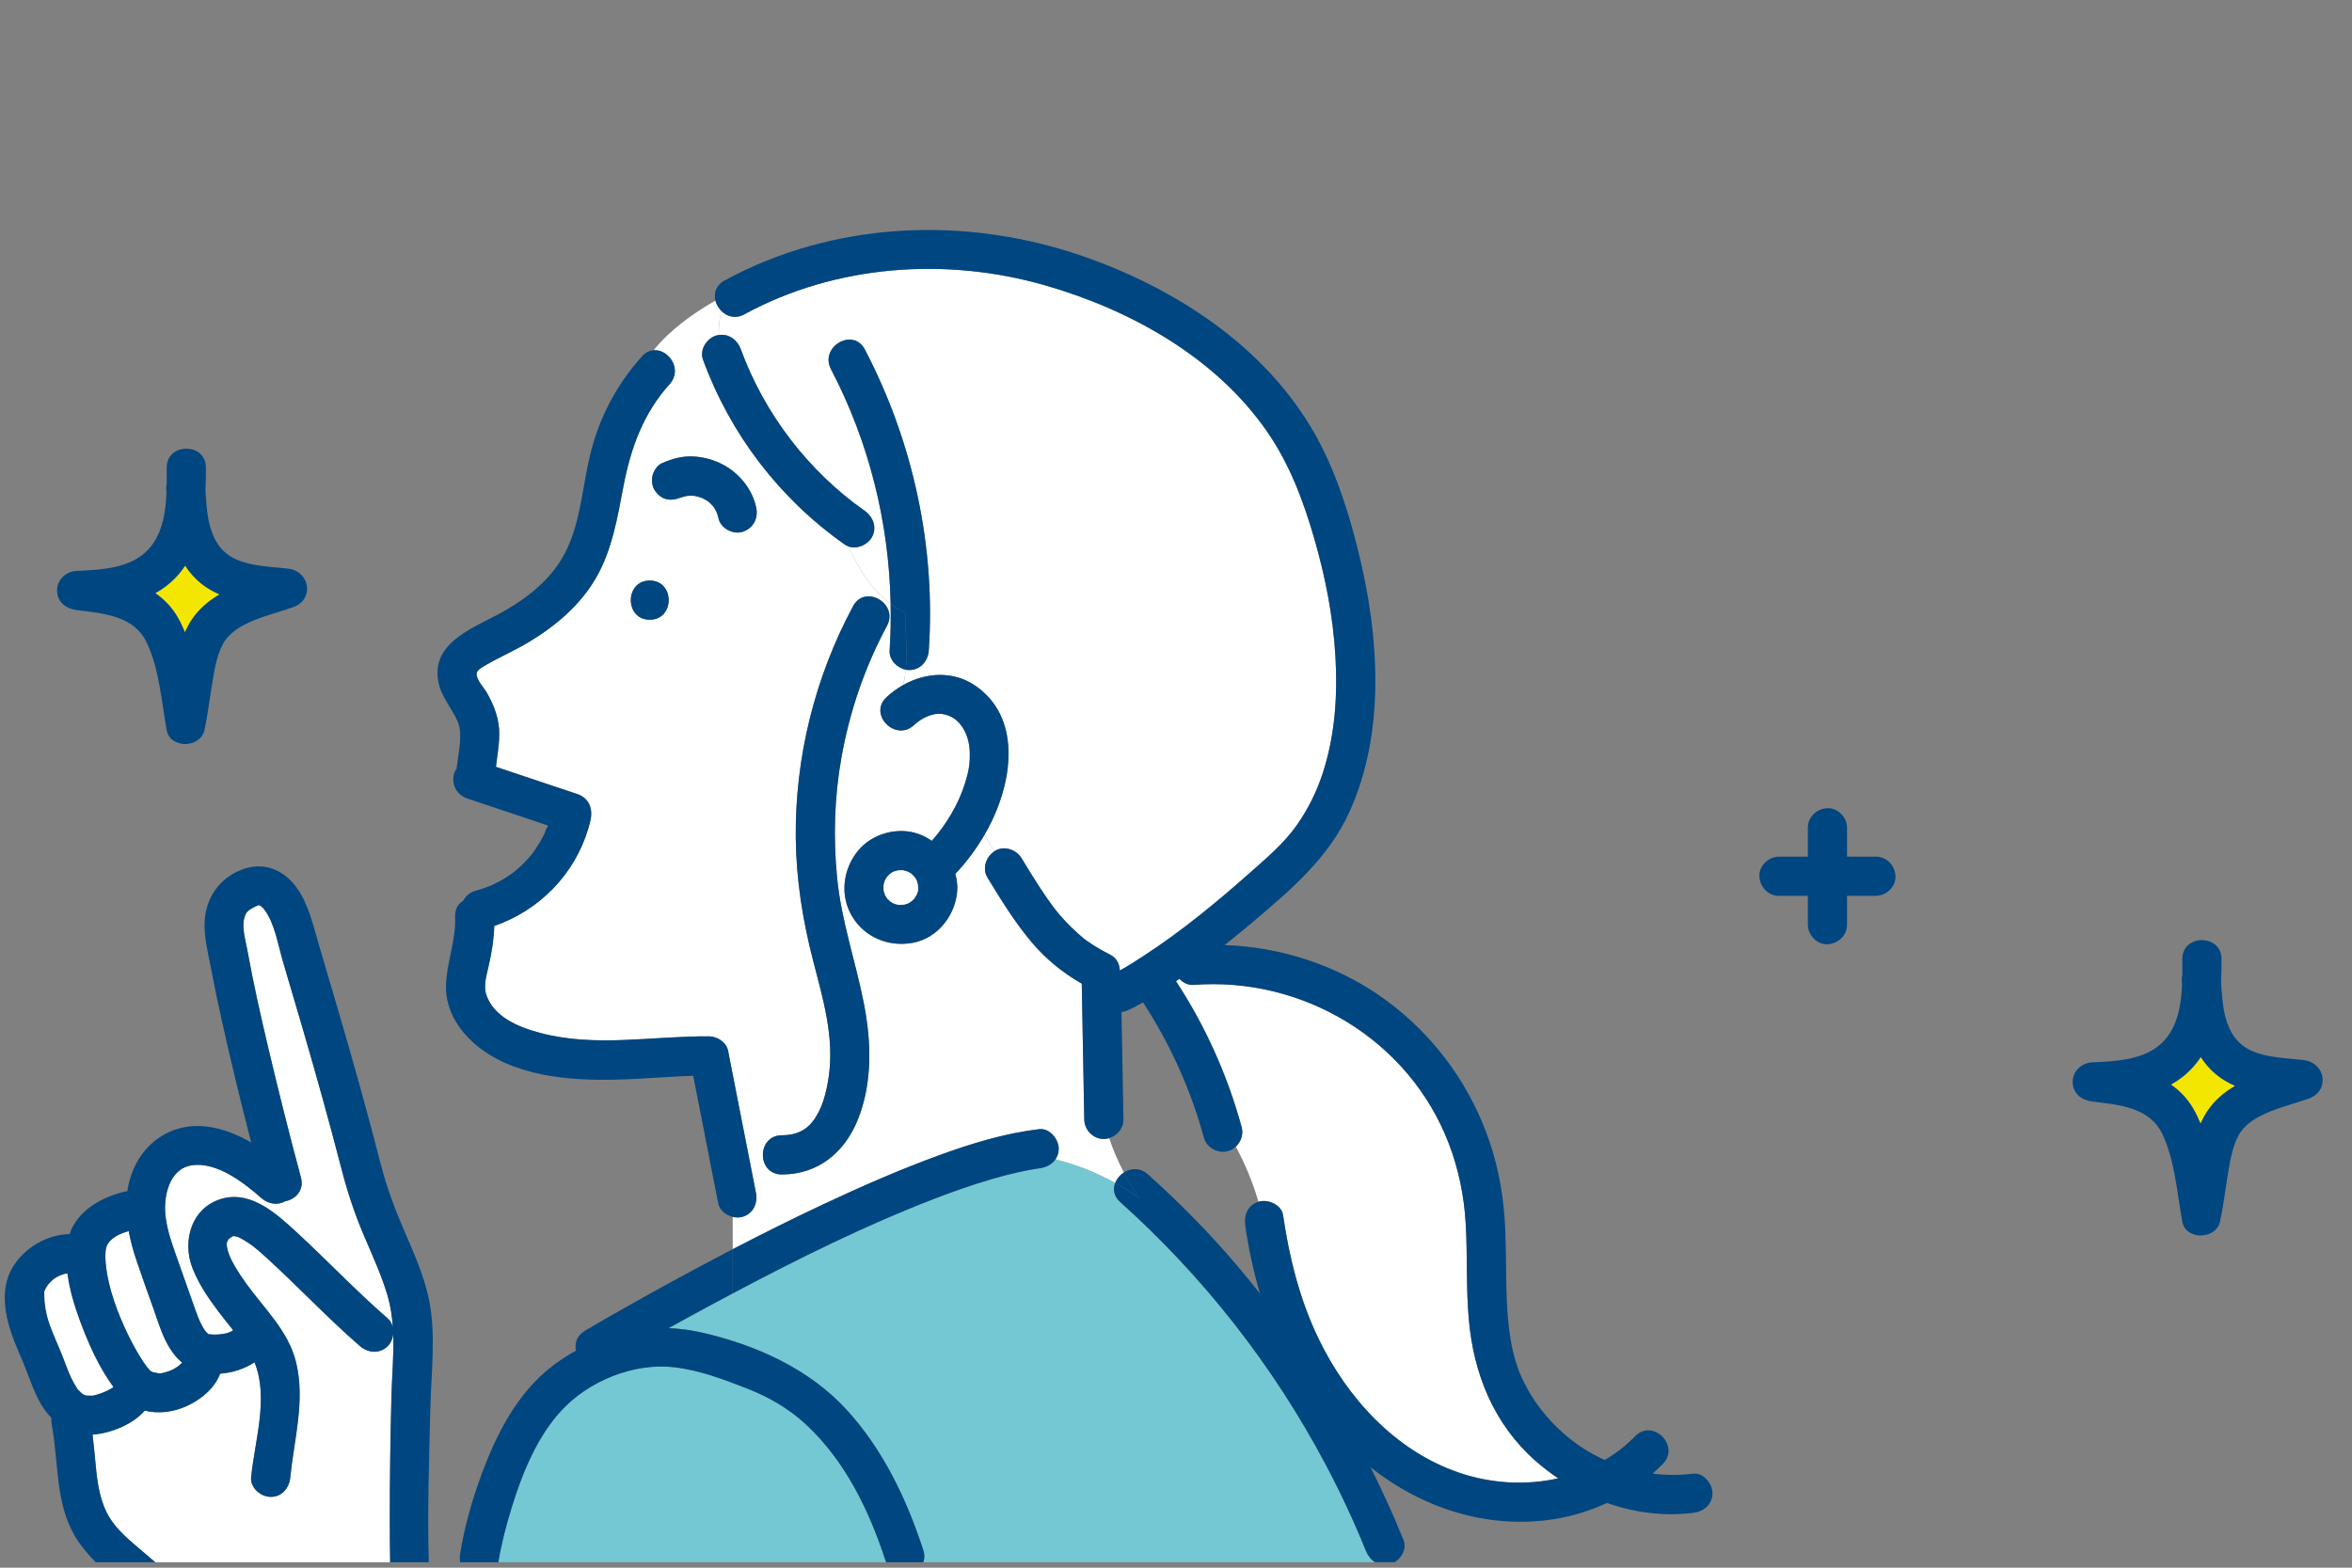 <?xml version="1.0" encoding="UTF-8"?>
<svg id="illustration" xmlns="http://www.w3.org/2000/svg" width="300" height="200" viewBox="0 0 300 200">
  <rect x="0" y="0" width="300" height="200" fill="#808080" stroke="none"/>
  <defs>
    <style>
      .cls-1 {
        fill: #fff;
      }

      .cls-2 {
        fill: #73c8d3;
      }

      .cls-3 {
        fill: #f3e600;
      }

      .cls-4 {
        fill: #004680;
      }
    </style>
  </defs>
  <g id="g">
    <path class="cls-1" d="M49.93,178.103c.066-2.61.323-5.298.229-7.94-.056.592-.294,1.17-.701,1.577-1.002,1.002-2.517.885-3.536,0-4.165-3.616-7.925-7.642-12.002-11.348-1.25-1.136-1.877-1.676-3.334-2.484-.029-.016-.044-.022-.068-.034-.118-.04-.236-.082-.357-.116-.077-.022-.155-.037-.233-.053-.041-.004-.065-.008-.093-.012-.002,0-.001,0-.003,0-.082.018-.134.024-.171.026-.016.015-.025.025-.05.046-.373.299-.303.092-.61.525.221-.311.015.097-.057.213-.016.057-.032.117-.042.172.011.079.022.17.029.212.004.028.015.129.023.214.035.137.098.432.092.411.216.733.392,1.117.84,1.908.456.806.974,1.575,1.514,2.327,2.312,3.22,5.398,6.064,6.365,10.049,1.188,4.892-.251,9.796-.736,14.672-.134,1.349-1.037,2.5-2.5,2.5-1.255,0-2.634-1.155-2.5-2.5.465-4.669,2.277-10.151.438-14.665-1.316.849-2.819,1.327-4.389,1.448-.758,2.037-2.824,3.64-4.987,4.422-1.449.524-3.093.668-4.596.294-.009-.002-.016-.006-.024-.008-1.58,1.819-4.443,2.914-6.665,3.067.188,1.553.316,3.111.477,4.674.201,1.953.628,4.138,1.615,5.792,1.049,1.757,2.725,3.107,4.269,4.416.546.463,1.09.926,1.632,1.393h29.965c-.033-1.857-.042-3.714-.045-5.565-.009-5.212.078-10.423.209-15.633Z"/>
    <path class="cls-1" d="M195.923,186.43c-5.383-4.726-7.97-11.148-8.579-18.18-.351-4.05-.151-8.123-.389-12.178-.206-3.504-.903-6.907-2.159-10.189-5.055-13.21-18.584-21.312-32.561-20.232-.695.054-1.331-.274-1.79-.775-.147.102-.297.197-.444.298,3.741,5.715,6.575,12.022,8.373,18.611.251.918-.074,1.879-.739,2.498,1.215,2.284,2.193,4.639,2.881,7.039.026-.008.046-.021.072-.028,1.185-.326,2.881.409,3.075,1.746.775,5.334,2.101,10.666,4.429,15.548,3.648,7.652,9.815,14.489,18.006,17.289,4.073,1.392,8.514,1.656,12.655.723-.987-.666-1.936-1.388-2.829-2.171Z"/>
    <path class="cls-2" d="M175.384,199.301c-.513-.33-.918-.85-1.165-1.462-1.513-3.753-3.234-7.421-5.127-10.997-6.685-12.624-15.572-23.961-26.21-33.492-.834-.748-.939-1.655-.634-2.437-2.389-1.335-4.948-2.352-7.618-3.008-.454.652-1.232,1.048-2.088,1.151-.049.006-.073.009-.104.012-.067.01-.134.019-.2.03-.269.042-.537.086-.805.134-.528.095-1.054.202-1.577.319-1.14.254-2.27.554-3.391.882-2.5.731-4.959,1.602-7.389,2.538-8.659,3.338-17.254,7.602-25.614,12.033v1.172-1.172c-.736.39-1.473.779-2.205,1.172-2.001,1.072-3.992,2.163-5.979,3.263,1.37.054,2.751.227,4.135.54,6.92,1.563,13.745,4.595,18.59,9.89,4.642,5.072,7.651,11.404,9.765,17.889.191.585.168,1.104.003,1.543h57.614Z"/>
    <path class="cls-1" d="M121.857,111.481c.146.564.247,1.146.255,1.754-.045,3.282-2.386,6.451-5.708,7.049-3.034.546-6.102-.679-7.712-3.373-1.609-2.693-1.178-6.042.779-8.412,1.805-2.187,5.128-3.072,7.783-2.076.58.218,1.11.513,1.605.847,1.848-2.097,3.391-4.67,4.207-7.274.466-1.486.652-2.402.633-3.849-.015-1.161-.24-2.185-.795-3.142-.649-1.117-1.564-1.775-2.8-1.933-1.061-.136-2.485.459-3.507,1.42-2.344,2.204-5.885-1.327-3.535-3.535.648-.609,1.372-1.133,2.141-1.565.155-.647.261-1.301.325-1.959-1.125-.224-2.137-1.259-2.057-2.452.133-1.984.17-3.968.13-5.949-2.624-1.925-4.073-4.56-5.379-7.319-.161-.057-.316-.133-.46-.235-8.32-5.856-14.609-14.058-18.1-23.615-.465-1.274.524-2.739,1.746-3.075.096-.026.189-.033.283-.048-.033-1.041.067-2.075.31-3.085-.357-.364-.625-.818-.745-1.305-2.912,1.656-5.821,3.769-7.888,6.329,1.908-.159,3.741,2.432,2.051,4.316-3.363,3.746-4.938,8.094-5.883,12.963-.782,4.032-1.428,8.153-3.515,11.764-2.013,3.482-5.135,6.12-8.544,8.175-1.76,1.061-3.645,1.876-5.421,2.9-.38.219-1.194.612-1.262,1.117-.098.734.95,1.851,1.291,2.439.968,1.668,1.634,3.486,1.595,5.437-.029,1.439-.274,2.69-.425,4.038,3.455,1.157,6.909,2.314,10.364,3.471,1.403.47,1.964,1.681,1.746,3.075-.069.439-.189.874-.317,1.299-1.766,5.907-6.246,10.454-12.008,12.459-.045,1.663-.31,3.306-.675,4.935-.168.751-.382,1.508-.472,2.274-.029.247-.033,1.011.062,1.339.877,3.028,4.146,4.35,6.921,5.089,7.094,1.89,14.339.383,21.579.444,1.038.009,2.2.763,2.411,1.835,1.185,6.042,2.369,12.083,3.554,18.125.261,1.329-.362,2.695-1.746,3.075-.388.107-.809.093-1.215-.001v4.118c3.786-1.964,7.601-3.872,11.46-5.684,4.881-2.293,9.835-4.466,14.904-6.313,4.128-1.504,8.342-2.789,12.716-3.314,1.35-.162,2.5,1.274,2.5,2.5,0,.53-.155.98-.412,1.349,2.67.656,5.229,1.673,7.618,3.008.208-.534.601-1.011,1.106-1.331-.743-1.416-1.369-2.872-1.874-4.379-.219.065-.444.111-.678.111-1.369,0-2.475-1.149-2.5-2.5-.013-.737-.027-1.474-.04-2.211-.092-5.037-.184-10.073-.276-15.11-2.395-1.362-4.557-3.122-6.341-5.223-2.17-2.556-3.924-5.417-5.668-8.271-.719-1.177-.234-2.653.853-3.386-.411-.701-.813-1.417-1.235-2.143-1.022,1.766-2.283,3.485-3.735,5.013ZM82.876,79.063c-3.223,0-3.217-5,0-5s3.217,5,0,5ZM94.714,67.849c-1.225.396-2.813-.463-3.075-1.746-.051-.251-.139-.491-.223-.731-.12-.242-.236-.486-.389-.71-.114-.125-.224-.253-.345-.372-.107-.105-.221-.202-.334-.301-.033-.024-.067-.048-.101-.07-.238-.158-.495-.283-.751-.407-.301-.107-.608-.191-.922-.253-.303-.022-.606-.021-.909.001-.419.085-.829.2-1.227.366.139-.059.278-.118.418-.176-.623.267-1.19.381-1.863.228-.637-.145-1.15-.615-1.494-1.149-.342-.531-.417-1.328-.252-1.926.148-.539.613-1.257,1.149-1.494,1.288-.57,2.633-.952,4.059-.872,1.327.075,2.563.416,3.742,1.028,2.09,1.086,3.789,3.188,4.264,5.511.281,1.375-.386,2.635-1.746,3.075ZM109.391,142.903c-1.697,4.156-5.056,6.926-9.668,6.931-3.223.004-3.217-4.996,0-5,1.72-.002,3.036-.583,3.944-1.769,1.216-1.587,1.712-3.594,2.018-5.574.785-5.09-.714-10.065-1.975-14.945-1.321-5.111-2.152-10.316-2.209-15.604-.111-10.299,2.438-20.553,7.314-29.619,1.527-2.838,5.842-.31,4.317,2.524-2.831,5.263-4.767,10.941-5.813,16.825-.903,5.077-1.047,10.303-.532,15.431.548,5.454,2.366,10.602,3.41,15.956.951,4.874,1.105,10.164-.806,14.844Z"/>
    <path class="cls-1" d="M170.332,83.69c-.297-5.103-1.29-10.147-2.715-15.057-1.391-4.793-3.137-9.434-5.991-13.566-6.57-9.509-17.493-15.574-28.405-18.69-12.638-3.609-26.657-2.6-38.285,3.725-1.145.623-2.226.278-2.934-.445-.243,1.009-.343,2.044-.31,3.085,1.26-.196,2.361.614,2.792,1.794,3.013,8.251,8.618,15.571,15.802,20.627,1.107.779,1.628,2.171.897,3.421-.557.952-1.894,1.512-2.96,1.132,1.305,2.758,2.755,5.394,5.379,7.319-.206-10.4-2.767-20.675-7.609-29.933-1.491-2.851,2.825-5.376,4.317-2.524,6.159,11.774,9.051,25.137,8.161,38.405-.091,1.353-1.072,2.5-2.5,2.5-.148,0-.296-.019-.443-.048-.064.658-.169,1.312-.325,1.959,2.874-1.615,6.409-1.875,9.286.143,5.684,3.987,4.676,11.685,2.046,17.151-.286.595-.601,1.19-.942,1.78.421.726.824,1.442,1.235,2.143.015-.01.028-.024.044-.034,1.15-.742,2.739-.219,3.42.897.848,1.387,1.695,2.776,2.593,4.132.406.614.823,1.22,1.258,1.815.11.151.223.301.335.451.017.023.022.03.035.047.011.014.014.017.027.034.211.262.421.524.639.78.926,1.091,1.944,2.073,3.042,2.989.01.008.012.01.021.018.146.106.29.215.437.319.284.202.574.396.868.583.673.428,1.372.812,2.086,1.167.782.388,1.17,1.186,1.205,2.006,1.072-.59,2.109-1.263,3.118-1.921,4.717-3.08,9.09-6.667,13.303-10.397,2.194-1.943,4.504-3.865,6.192-6.286,1.413-2.026,2.496-4.216,3.258-6.545,1.583-4.84,1.918-9.903,1.623-14.974Z"/>
    <path class="cls-2" d="M102.819,181.743c-2.219-2.061-4.775-3.534-7.588-4.627-2.94-1.143-6.026-2.311-9.174-2.682-5.325-.628-11.052,1.813-14.501,5.572-3.035,3.307-4.892,7.824-6.242,12.162-.725,2.33-1.353,4.721-1.751,7.133h49.477c-.03-.073-.068-.136-.094-.214-2.081-6.381-5.145-12.717-10.127-17.344Z"/>
    <path class="cls-1" d="M21.922,172.398c-1.114-1.583-1.677-3.537-2.316-5.343-.742-2.097-1.506-4.189-2.214-6.297-.407-1.212-.744-2.451-.978-3.7-.967.28-1.843.649-2.453,1.342-.277.315-.435.682-.492,1.181-.074.649-.009,1.354.061,2.002.297,2.772,1.473,5.964,2.768,8.627.607,1.25,1.274,2.48,2.051,3.633.123.183.252.362.383.54.033.019.422.476.479.54.134.056.269.112.398.178,0-.041.804.114.283.07.738.062.649.057,1.37-.152.492-.142.852-.297,1.416-.684.003-.011.316-.253.363-.298.065-.062.124-.129.185-.194-.471-.403-.907-.879-1.305-1.444Z"/>
    <path class="cls-1" d="M46.446,157.688c-1.206-2.829-2.135-5.637-2.902-8.613-1.544-5.995-3.216-11.956-4.948-17.899-.827-2.839-1.666-5.674-2.505-8.509-.651-2.2-1.033-4.852-2.378-6.636-.169-.225-.382-.416-.605-.551.259.156-.331.07-.038.005.111-.025.351-.23-.24.045-.696.323-1.269.599-1.496,1.106-.628,1.396-.075,2.957.232,4.66.75,4.155,1.684,8.276,2.653,12.384,1.305,5.532,2.692,11.046,4.167,16.535.445,1.656-.71,2.794-2.014,3.041-.955.54-2.157.354-3.005-.392-2.238-1.969-5.743-4.696-8.918-4.197-2.902.457-3.608,4-3.341,6.428.22,2.006.969,3.961,1.634,5.853.694,1.972,1.389,3.944,2.089,5.913.269.757.525,1.51.914,2.215.132.239.276.518.445.737.112.133.236.254.359.376.922.195,2.561-.013,3.038-.386.049-.038.102-.068.152-.104-.627-.788-1.278-1.594-1.894-2.405-1.295-1.707-2.481-3.473-3.277-5.472-1.44-3.617-.041-8.061,4.09-8.983,3.514-.784,6.651,2.039,9.023,4.22,3.982,3.661,7.69,7.594,11.779,11.144.343.298.547.695.647,1.121-.089-1.336-.272-2.659-.646-3.948-.769-2.651-1.933-5.157-3.013-7.69Z"/>
    <path class="cls-2" d="M90.868,64.441s.041.053.092.114c-.036-.056-.075-.112-.092-.114Z"/>
    <path class="cls-2" d="M30.497,157.863c-.149-.073-.162-.061,0,0h0Z"/>
    <path class="cls-4" d="M82.876,74.063c-3.217,0-3.223,5,0,5s3.223-5,0-5Z"/>
    <path class="cls-4" d="M123.461,103.176c.828,1.105,1.503,2.209,2.131,3.292.341-.59.656-1.185.942-1.78,2.629-5.466,3.638-13.164-2.046-17.151-2.877-2.018-6.413-1.758-9.286-.143-.316,1.314-.849,2.593-1.741,3.782.892-1.19,1.425-2.469,1.741-3.782-.769.432-1.493.955-2.141,1.565-2.349,2.209,1.191,5.739,3.535,3.535,1.022-.961,2.446-1.556,3.507-1.42,1.235.158,2.151.816,2.8,1.933.556.957.78,1.981.795,3.142.019,1.447-.167,2.363-.633,3.849-.816,2.604-2.359,5.176-4.207,7.274-.496-.334-1.025-.629-1.605-.847-2.655-.996-5.977-.111-7.783,2.076-1.956,2.37-2.388,5.718-.779,8.412,1.61,2.694,4.678,3.918,7.712,3.373,3.322-.598,5.663-3.766,5.708-7.049-.008-.609-.109-1.191-.255-1.754,1.453-1.528,2.713-3.247,3.735-5.013-.629-1.084-1.303-2.188-2.131-3.292ZM114.185,111.115s-.128.047-.236.088c.085-.048.168-.086.236-.088ZM117.096,113.629c0,.015,0,.018,0,.03-.035.114-.079.227-.104.306-.009.029-.019.067-.029.103-.106.186-.212.366-.326.546-.043.049-.086.097-.13.143-.179.183-.724.497-.047.094-.176.105-.336.235-.516.336-.056.032-.115.061-.172.091-.167.05-.332.101-.502.14.046,0,.092,0,.151.001-.069-.002-.14.008-.211.016-.003,0-.007.002-.01.003-.127.026-.23.016-.214.003-.139.001-.278-.004-.417-.012-.093-.021-.186-.04-.278-.066-.069-.019-.137-.043-.205-.066.035.022.056.03.099.059-.037-.025-.078-.043-.118-.065-.044-.015-.089-.029-.134-.043-.13-.042-.159-.097-.066-.067-.076-.038-.153-.075-.224-.12-.034-.022-.067-.045-.101-.069-.091-.09-.181-.188-.272-.286.095.121.026.12-.058-.009-.03-.046-.059-.093-.09-.138-.026-.024-.05-.053-.076-.076.034.029.045.044.071.069-.036-.054-.073-.108-.107-.164-.04-.067-.078-.135-.115-.204.012.042.023.081.037.135-.016-.06-.038-.12-.059-.179-.045-.097-.072-.196-.07-.217-.023-.066-.047-.132-.064-.201-.015-.061-.028-.122-.041-.183-.012-.184-.014-.368-.004-.552-.01.043-.019.082-.033.137.016-.062.025-.128.037-.192.017-.161.074-.332.048-.182.035-.133.074-.265.116-.396.049-.09.095-.182.147-.27.032-.054.068-.107.103-.16-.026.024-.034.036-.067.064.028-.024.052-.054.078-.08.018-.028.036-.055.053-.083.08-.129.156-.164.127-.105.053-.061.106-.123.164-.176.02-.018.063-.055.105-.089.086-.061.199-.144.316-.217.015-.005.023-.007.044-.013.12-.038.237-.082.358-.116.064-.018.252-.054.37-.078.101-.005.203-.007.305-.006.075.001.149.006.223.01.199.049.393.104.588.164.092.049.187.094.275.148.068.04.134.083.2.127.135.132.267.265.4.4.047.069.094.138.137.211.052.087.097.177.145.265.055.177.104.354.149.533,0-.05,0-.103,0-.168-.002.07.006.142.012.213.006.024.014.047.02.071.009.036.012.068.013.096-.002.023-.007.045-.008.069-.004.005-.008,0-.013-.011.002.028.004.057.005.085-.002.131-.012.262-.016.393ZM117.119,113.562c.005-.058.01-.113.013-.154.001.013.003.026.005.04-.003.037-.008.074-.018.115Z"/>
    <path class="cls-4" d="M83.246,60.602c-.165.599-.09,1.395.252,1.926.344.534.857,1.004,1.494,1.149.673.153,1.24.039,1.863-.228-.139.059-.278.118-.418.176.397-.166.807-.281,1.227-.366.303-.022.606-.023.909-.001.314.061.621.146.922.253.257.124.513.249.751.407.034.023.068.046.101.07.113.099.227.196.334.301.121.119.231.247.345.372.153.224.269.468.389.71.083.241.171.48.223.731.262,1.283,1.85,2.142,3.075,1.746,1.36-.44,2.027-1.7,1.746-3.075-.475-2.323-2.173-4.425-4.264-5.511-1.179-.612-2.415-.953-3.742-1.028-1.427-.08-2.771.302-4.059.872-.536.237-1,.955-1.149,1.494ZM90.96,64.555c-.051-.062-.094-.115-.092-.114.017.002.056.058.092.114Z"/>
    <path class="cls-4" d="M96.422,152.175c-1.185-6.042-2.369-12.083-3.554-18.125-.21-1.072-1.373-1.827-2.411-1.835-7.24-.061-14.485,1.446-21.579-.444-2.775-.739-6.045-2.061-6.921-5.089-.095-.327-.091-1.092-.062-1.339.09-.766.304-1.523.472-2.274.365-1.629.63-3.272.675-4.935,5.762-2.005,10.242-6.552,12.008-12.459.127-.425.248-.86.317-1.299.218-1.394-.343-2.605-1.746-3.075-3.455-1.157-6.91-2.314-10.364-3.471.151-1.347.396-2.599.425-4.038.039-1.951-.627-3.768-1.595-5.437-.341-.588-1.389-1.704-1.291-2.439.067-.505.881-.897,1.262-1.117,1.776-1.024,3.661-1.839,5.421-2.9,3.409-2.055,6.53-4.693,8.544-8.175,2.088-3.611,2.733-7.732,3.515-11.764.944-4.869,2.52-9.216,5.883-12.963,1.69-1.883-.143-4.475-2.051-4.316-1.755,2.174-2.907,4.668-2.907,7.494,0-2.826,1.152-5.32,2.907-7.494-.512.043-1.029.272-1.484.78-3.31,3.688-5.524,7.944-6.66,12.764-.913,3.876-1.173,8.083-2.867,11.732-1.637,3.526-4.563,5.967-7.858,7.894-3.595,2.103-9.752,3.927-8.548,9.321.307,1.374,1.125,2.51,1.819,3.705.24.414.478.83.643,1.275.065.176.119.361.166.543.005.021.078.479.092.494.138,1.654-.245,3.162-.433,4.872-.16.227-.288.474-.349.744-.315,1.381.417,2.63,1.746,3.075,3.423,1.146,6.845,2.292,10.268,3.439-.031.083-.062.166-.094.248-.184.181-.314.703-.429.928-.162.321-.335.637-.518.947-.196.333-.404.66-.623.979-.112.163-.231.321-.346.482-.054.067-.108.134-.163.201-.58.696-1.219,1.341-1.91,1.926-.075.063-.533.405-.415.325-.164.118-.328.237-.496.349-.406.271-.826.523-1.255.755-.257.139-.517.27-.781.395-.119.056-.24.111-.36.165-.028.011-.048.019-.085.034-.604.226-1.209.433-1.83.609-.676.191-1.213.665-1.528,1.257-.627.382-1.063,1.058-1.021,2.038.132,3.054-1.109,5.837-1.167,8.853-.063,3.291,1.962,6.165,4.521,8.047,5.102,3.754,12.375,4.083,18.45,3.84,2.853-.114,5.707-.37,8.563-.453,1.062,5.419,2.125,10.837,3.187,16.256.178.908.979,1.539,1.86,1.745v-5.073,5.073c.406.095.827.108,1.215.001,1.384-.38,2.007-1.746,1.746-3.075Z"/>
    <path class="cls-4" d="M79.739,166.812c-1.718.973-3.434,1.951-5.132,2.96-1.041.619-1.333,1.618-1.144,2.535-1.001.558-1.976,1.187-2.915,1.897-4.509,3.411-7.182,8.648-9.108,13.845-1.216,3.28-2.202,6.725-2.747,10.187-.057.361-.053.721.004,1.066h4.866c.398-2.412,1.026-4.804,1.751-7.133,1.35-4.338,3.207-8.855,6.242-12.162,3.449-3.759,9.176-6.2,14.501-5.572,3.148.371,6.235,1.539,9.174,2.682,2.813,1.094,5.369,2.566,7.588,4.627,4.982,4.627,8.046,10.963,10.127,17.344.025.078.064.141.094.214h4.73c.165-.439.188-.958-.003-1.543-2.114-6.485-5.123-12.817-9.765-17.889-4.845-5.294-11.67-8.327-18.59-9.89-1.384-.313-2.765-.486-4.135-.54,1.987-1.1,3.979-2.191,5.979-3.263.732-.392,1.469-.782,2.205-1.172v-5.638c-4.62,2.397-9.194,4.883-13.722,7.445Z"/>
    <path class="cls-4" d="M132.541,144.055c-4.374.525-8.588,1.81-12.716,3.314-5.069,1.847-10.023,4.02-14.904,6.313-3.859,1.813-7.674,3.72-11.46,5.684v5.638c8.36-4.432,16.954-8.696,25.614-12.033,2.43-.936,4.889-1.807,7.389-2.538,1.121-.328,2.251-.628,3.391-.882.523-.117,1.049-.225,1.577-.319.268-.048.536-.092.805-.134.067-.011.134-.02.2-.03.031-.004.055-.006.104-.012.856-.103,1.634-.498,2.088-1.151-1.365-.335-2.755-.587-4.168-.729,1.413.141,2.803.393,4.168.729.257-.369.412-.819.412-1.349,0-1.226-1.15-2.662-2.5-2.5Z"/>
    <path class="cls-4" d="M143.353,149.581c-.504.321-.898.797-1.106,1.331,1.061.593,2.087,1.249,3.075,1.964-.714-1.083-1.382-2.177-1.969-3.295Z"/>
    <path class="cls-4" d="M215.932,188.01c-1.718.213-3.445.199-5.142-.015.452-.396.893-.803,1.314-1.234,2.249-2.304-1.283-5.843-3.535-3.536-1.174,1.203-2.484,2.207-3.883,3.038-1.831-.832-3.553-1.919-5.094-3.253-2.254-1.95-4.079-4.275-5.358-6.971-1.513-3.189-1.903-6.815-2.044-10.299-.162-3.984.007-7.985-.422-11.956-.403-3.726-1.302-7.293-2.767-10.743-2.762-6.507-7.34-12.127-13.178-16.119-5.738-3.924-12.667-6.122-19.622-6.349,1.238-.988,2.465-1.99,3.671-3.01,4.807-4.067,9.604-8.139,12.252-13.99,2.348-5.189,3.287-10.859,3.303-16.533.016-5.62-.823-11.267-2.175-16.714-1.273-5.131-2.94-10.378-5.557-14.992-6.309-11.127-17.733-18.549-29.587-22.655-14.903-5.163-31.722-4.494-45.696,3.107-1.108.603-1.387,1.631-1.156,2.567.74-.421,1.48-.814,2.205-1.177-.725.363-1.465.756-2.205,1.177.12.487.389.941.745,1.305.121-.501.266-.997.46-1.482-.194.485-.339.981-.46,1.482.708.723,1.789,1.067,2.934.445,11.629-6.325,25.647-7.334,38.285-3.725,10.912,3.116,21.835,9.182,28.405,18.69,2.854,4.131,4.601,8.772,5.991,13.566,1.425,4.91,2.418,9.954,2.715,15.057.295,5.071-.04,10.134-1.623,14.974-.762,2.329-1.845,4.519-3.258,6.545-1.688,2.421-3.998,4.343-6.192,6.286-4.213,3.73-8.586,7.317-13.303,10.397-1.009.659-2.046,1.331-3.118,1.921-.035-.82-.423-1.618-1.205-2.006-.714-.355-1.413-.739-2.086-1.167-.294-.187-.584-.381-.868-.583-.147-.105-.291-.214-.437-.319-.009-.007-.011-.009-.021-.018-1.098-.916-2.116-1.897-3.042-2.989-.218-.256-.428-.518-.639-.78-.013-.017-.016-.02-.027-.034-.013-.017-.017-.024-.035-.047-.112-.15-.224-.3-.335-.451-.434-.594-.851-1.201-1.258-1.815-.898-1.356-1.745-2.745-2.593-4.132-.682-1.115-2.27-1.638-3.42-.897-.016.01-.028.024-.044.034,1.195,2.04,2.479,3.948,4.634,5.565-2.155-1.616-3.438-3.524-4.634-5.565-1.087.733-1.573,2.209-.853,3.386,1.744,2.854,3.498,5.714,5.668,8.271,1.784,2.101,3.946,3.862,6.341,5.223.092,5.037.184,10.073.276,15.11.013.737.027,1.474.04,2.211.025,1.351,1.131,2.5,2.5,2.5.234,0,.459-.046.678-.111-.435-1.298-.786-2.633-1.018-4.026.232,1.393.582,2.728,1.018,4.026,1.033-.307,1.842-1.27,1.822-2.389-.083-4.56-.167-9.119-.25-13.679.255-.049.51-.119.757-.226.682-.294,1.345-.647,1.994-1.025,3.457,5.325,6.076,11.1,7.75,17.233.356,1.303,1.776,2.103,3.075,1.746.389-.107.725-.315,1.007-.577-.931-1.749-1.994-3.458-3.173-5.109,1.179,1.651,2.242,3.359,3.173,5.109.665-.62.99-1.58.739-2.498-1.799-6.589-4.632-12.897-8.373-18.611.147-.101.298-.196.444-.298.458.501,1.095.828,1.79.775,13.977-1.08,27.506,7.021,32.561,20.232,1.256,3.282,1.953,6.685,2.159,10.189.238,4.056.038,8.128.389,12.178.609,7.032,3.196,13.453,8.579,18.18.892.783,1.841,1.505,2.829,2.171-4.141.934-8.582.669-12.655-.723-8.191-2.8-14.358-9.637-18.006-17.289-2.327-4.882-3.654-10.214-4.429-15.548-.194-1.337-1.89-2.072-3.075-1.746-.026.007-.047.02-.072.028,1.019,3.555,1.403,7.203.946,10.853.456-3.65.072-7.298-.946-10.853-1.376.421-1.865,1.73-1.674,3.047.422,2.908,1.042,5.812,1.871,8.653-1.723-2.17-3.495-4.304-5.365-6.36-2.822-3.102-5.806-6.052-8.929-8.85-.993-.89-2.181-.794-3.064-.233.587,1.119,1.255,2.212,1.969,3.295,3.694,2.674,6.842,6.165,9.139,10.299-2.297-4.134-5.445-7.625-9.139-10.299.954,1.448,1.999,2.875,3.139,4.299-1.14-1.424-2.185-2.852-3.139-4.299-.988-.715-2.014-1.371-3.075-1.964-.305.782-.2,1.689.634,2.437,10.637,9.532,19.524,20.868,26.21,33.492,1.894,3.576,3.615,7.244,5.127,10.997.247.612.652,1.132,1.165,1.462h2.515c.906-.571,1.559-1.754,1.141-2.791-1.275-3.162-2.688-6.259-4.205-9.301,6.572,5.181,14.835,7.909,23.286,6.617,2.373-.363,4.685-1.076,6.858-2.082,3.497,1.23,7.238,1.727,10.954,1.266,1.34-.166,2.5-1.03,2.5-2.5,0-1.222-1.151-2.667-2.5-2.5Z"/>
    <path class="cls-4" d="M108.815,77.324c-4.876,9.065-7.425,19.32-7.314,29.619.057,5.288.888,10.493,2.209,15.604,1.261,4.88,2.76,9.854,1.975,14.945-.305,1.981-.802,3.987-2.018,5.574-.908,1.186-2.224,1.767-3.944,1.769-3.217.004-3.223,5.004,0,5,4.611-.005,7.971-2.775,9.668-6.931,1.911-4.68,1.757-9.97.806-14.844-1.044-5.354-2.862-10.502-3.41-15.956-.515-5.128-.371-10.354.532-15.431,1.046-5.883,2.982-11.562,5.813-16.825,1.524-2.834-2.791-5.361-4.317-2.524Z"/>
    <path class="cls-4" d="M111.182,68.584c.731-1.25.21-2.641-.897-3.421-7.183-5.056-12.788-12.376-15.802-20.627-.431-1.179-1.531-1.99-2.792-1.794.119,3.771,1.939,7.603,4.77,10.434-2.831-2.831-4.651-6.663-4.77-10.434-.094.015-.187.021-.283.048-1.222.336-2.212,1.801-1.746,3.075,3.491,9.557,9.78,17.759,18.1,23.615.145.102.3.178.46.235-.877-1.853-1.693-3.759-2.761-5.54,1.068,1.78,1.884,3.686,2.761,5.54,1.066.38,2.403-.18,2.96-1.132Z"/>
    <path class="cls-4" d="M110.309,44.578c-1.492-2.852-5.809-.328-4.317,2.524,4.842,9.258,7.403,19.533,7.609,29.933.564.414,1.176.8,1.86,1.142,0,2.225.308,4.759.066,7.259.147.029.295.048.443.048,1.428,0,2.409-1.147,2.5-2.5.889-13.269-2.003-26.631-8.161-38.405Z"/>
    <path class="cls-4" d="M115.461,78.176c-.684-.342-1.296-.728-1.86-1.142.039,1.981.002,3.965-.13,5.949-.08,1.193.932,2.228,2.057,2.452.242-2.5-.066-5.034-.066-7.259Z"/>
    <path class="cls-1" d="M114.185,111.115c-.068.002-.151.04-.236.088.108-.041.238-.088.236-.088Z"/>
    <path class="cls-1" d="M113.888,111.237c-.117.073-.229.156-.316.217-.041.034-.085.071-.105.089-.058.053-.111.115-.164.176-.016.033-.076.099-.191.204-.035.053-.07.105-.103.16-.053.088-.099.18-.147.27-.042.131-.081.263-.116.396-.008.045-.025.124-.052.237-.01.184-.008.369.004.552.013.061.025.123.041.183.017.068.041.134.064.201.001-.021.03.044.092.261.037.069.075.137.115.204.034.056.071.11.107.164.068.063.123.117.153.154.091.097.181.195.272.286.033.024.066.047.101.069.071.045.148.082.224.12.042.014.115.052.219.116.068.023.135.047.205.066.092.026.185.045.278.066.139.008.278.013.417.012.012-.01.095-.022.284-.022.17-.04.335-.09.502-.14.057-.03.116-.059.172-.091.18-.101.339-.231.516-.336-.677.403-.132.089.047-.094.044-.045.087-.094.13-.143.114-.18.22-.36.326-.546.01-.036.02-.074.029-.103.024-.079.069-.193.104-.306,0-.012,0-.015,0-.03.004-.131.014-.262.016-.393,0-.028-.003-.057-.005-.085-.011-.028-.023-.108-.025-.269-.045-.179-.094-.356-.149-.533-.047-.089-.093-.179-.145-.265-.043-.072-.091-.141-.137-.211-.132-.135-.265-.268-.4-.4-.066-.044-.132-.086-.2-.127-.089-.053-.183-.099-.275-.148-.195-.06-.389-.115-.588-.164-.074-.004-.148-.009-.223-.01-.102-.001-.203,0-.305.006-.118.024-.306.06-.37.078-.121.034-.238.078-.358.116-.021.007-.029.009-.044.013Z"/>
    <path class="cls-1" d="M112.873,114.14c-.025-.072-.045-.145-.07-.217-.001.021.025.121.07.217Z"/>
    <path class="cls-1" d="M117.084,112.714c-.002.066-.001.119,0,.168.004.015.009.03.012.045-.005-.071-.013-.143-.012-.213Z"/>
    <path class="cls-1" d="M113.045,111.988c.033-.028.041-.04.067-.064.004-.005.007-.011.011-.016-.026.026-.05.057-.078.08Z"/>
    <path class="cls-1" d="M112.873,114.14c.02.059.043.119.059.179-.014-.055-.026-.093-.037-.135-.002-.004-.004-.007-.006-.011-.006-.011-.01-.022-.015-.033Z"/>
    <path class="cls-1" d="M113.176,111.825c-.017.028-.035.056-.053.083.061-.061.122-.122.18-.188.029-.059-.046-.024-.127.105Z"/>
    <path class="cls-1" d="M114.986,115.441c-.016.014.087.024.214-.003.003,0,.007-.002.01-.003-.038.004-.076.007-.113.008-.037.002-.074-.003-.111-.003Z"/>
    <path class="cls-1" d="M115.421,115.42c-.059-.001-.105-.001-.151-.001-.02.005-.04.013-.06.017.071-.008.142-.017.211-.016Z"/>
    <path class="cls-1" d="M112.698,112.932c-.012.064-.022.129-.037.192.014-.055.023-.093.033-.137,0-.005,0-.009,0-.014,0-.013.003-.028.004-.041Z"/>
    <path class="cls-1" d="M114.185,115.357c-.043-.029-.063-.038-.099-.059-.006-.002-.013-.004-.019-.006.039.022.081.041.118.065Z"/>
    <path class="cls-1" d="M113.933,115.248c.045.014.09.029.134.043-.067-.037-.131-.076-.2-.11-.093-.03-.063.025.066.067Z"/>
    <path class="cls-1" d="M112.746,112.75c.026-.15-.031.021-.048.182.004-.02.007-.039.011-.059.009-.042.025-.082.036-.123Z"/>
    <path class="cls-1" d="M113.211,114.697c.084.129.153.13.058.009-.048-.052-.098-.1-.148-.147.031.046.06.092.09.138Z"/>
    <path class="cls-1" d="M113.045,114.484c.026.022.05.051.076.076-.001-.002-.003-.005-.005-.007-.027-.025-.038-.04-.071-.069Z"/>
    <path class="cls-1" d="M117.121,113.162c0-.024.006-.045.008-.069-.001-.028-.004-.059-.013-.096-.006-.024-.014-.047-.02-.071.006.075.008.149.012.224.005.012.009.016.013.011Z"/>
    <path class="cls-1" d="M117.137,113.448c-.001-.013-.003-.026-.005-.04-.003.041-.008.096-.013.154.01-.041.015-.078.018-.115Z"/>
    <path class="cls-4" d="M112.803,113.923c.025.072.046.145.07.217.005.011.009.022.015.033.002.004.004.007.006.011-.061-.217-.09-.282-.092-.261Z"/>
    <path class="cls-4" d="M113.117,114.552s.003.005.005.007c.05.048.1.095.148.147-.029-.038-.085-.091-.153-.154Z"/>
    <path class="cls-4" d="M113.303,111.72c-.058.066-.119.127-.18.188-.004.005-.007.011-.011.016.115-.105.174-.171.191-.204Z"/>
    <path class="cls-4" d="M112.71,112.873c-.004.019-.008.039-.011.059-.001.014-.004.028-.004.041,0,.005,0,.009,0,.014.027-.113.044-.192.052-.237-.011.041-.027.081-.036.123Z"/>
    <path class="cls-4" d="M114.067,115.291c.006.002.013.004.019.006-.105-.064-.177-.103-.219-.116.069.034.134.073.2.11Z"/>
    <path class="cls-4" d="M117.108,113.151c-.004-.075-.006-.149-.012-.224-.004-.015-.009-.03-.012-.045.002.161.013.241.025.269Z"/>
    <path class="cls-4" d="M114.986,115.441c.037,0,.073.004.111.003.037-.002.075-.004.113-.008.021-.004.04-.012.06-.017-.189,0-.273.012-.284.022Z"/>
    <path class="cls-4" d="M54.894,179.572c.106-4.564.755-9.434-.209-13.928-.634-2.959-1.879-5.753-3.075-8.517-1.232-2.848-2.293-5.662-3.063-8.671-1.632-6.377-3.41-12.715-5.254-19.034-.871-2.984-1.754-5.964-2.636-8.945-.735-2.487-1.311-5.205-2.886-7.326-1.689-2.275-4.26-3.256-6.973-2.192-2.781,1.091-4.486,3.504-4.689,6.47-.137,2.008.439,4.176.81,6.146.403,2.139.853,4.268,1.323,6.393,1.169,5.283,2.446,10.544,3.798,15.785-1.784-1.028-3.699-1.792-5.702-2.035-4.067-.494-7.675,1.67-9.291,5.399-.406.938-.666,1.891-.811,2.854-.11.014-.217.019-.332.047-3.015.738-6.009,2.423-7.031,5.418-2.962.094-5.803,1.759-7.309,4.326-1.651,2.814-.882,6.403.227,9.272.339.877.715,1.741,1.087,2.604.053.123.107.247.16.37.007.018.011.03.029.076.119.302.237.605.352.908.468,1.228.925,2.472,1.527,3.641.429.834.978,1.597,1.613,2.258-.026.282-.019.572.036.862.912,4.755.408,9.945,2.986,14.263.726,1.217,1.635,2.284,2.625,3.285h7.593c-.541-.466-1.086-.93-1.632-1.393-1.544-1.309-3.22-2.659-4.269-4.416-.987-1.653-1.415-3.839-1.615-5.792-.161-1.563-.289-3.121-.477-4.674,2.222-.153,5.084-1.248,6.665-3.067.008.002.016.006.024.008,1.502.373,3.147.229,4.596-.294,2.163-.782,4.23-2.386,4.987-4.422,1.57-.12,3.073-.599,4.389-1.448,1.839,4.514.027,9.996-.438,14.665-.134,1.345,1.245,2.5,2.5,2.5,1.463,0,2.366-1.151,2.5-2.5.485-4.876,1.924-9.781.736-14.672-.968-3.985-4.053-6.829-6.365-10.049-.54-.751-1.057-1.521-1.514-2.327-.448-.792-.623-1.175-.84-1.908.006.021-.057-.274-.092-.411-.008-.085-.019-.186-.023-.214-.006-.042-.018-.134-.029-.212.01-.055.026-.115.042-.172.072-.115.277-.524.057-.213.307-.433.237-.226.61-.525.025-.02.034-.031.05-.046.037-.002.088-.008.171-.026.002,0,.001,0,.003,0,.028.004.052.008.093.012.078.016.156.031.233.053.121.034.238.076.357.116.024.012.039.018.068.034,1.457.809,2.084,1.348,3.334,2.484,4.076,3.706,7.837,7.732,12.002,11.348,1.019.885,2.533,1.002,3.536,0,.407-.407.644-.985.701-1.577.095,2.642-.163,5.331-.229,7.94-.131,5.21-.218,10.422-.209,15.633.003,1.851.012,3.708.045,5.565h4.927c-.198-6.575.049-13.199.201-19.729ZM14.367,177.011c-.497.316-1.043.572-1.599.761-.322.11-.678.226-1.017.267-.097.012-.659-.037-.708-.019-.106-.033-.231-.072-.274-.078-.107-.056-.211-.116-.312-.183-.02-.045-.406-.387-.461-.448-.041-.046-.069-.076-.089-.096-.015-.029-.039-.071-.089-.149-.264-.419-.506-.847-.721-1.294-.033-.068-.295-.671-.289-.646-.086-.212-.169-.425-.252-.639-.194-.503-.38-1.009-.578-1.511-.521-1.321-1.139-2.601-1.613-3.941-.505-1.425-.704-2.689-.716-4.186.015-.06.034-.12.052-.179,0,.026.119-.279.181-.386.016-.027.214-.306.251-.372.178-.211.372-.411.577-.594.47-.42,1.147-.732,1.873-.851.275,2.141.939,4.272,1.665,6.216,1.072,2.87,2.378,5.777,4.195,8.262-.071.053-.121.093-.075.064ZM23.042,174.036c-.047.045-.361.287-.363.298-.565.387-.925.542-1.416.684-.721.209-.633.215-1.37.152.521.044-.283-.111-.283-.07-.13-.066-.264-.121-.398-.178-.057-.064-.446-.521-.479-.54-.13-.178-.26-.357-.383-.54-.777-1.153-1.444-2.384-2.051-3.633-1.294-2.663-2.47-5.855-2.768-8.627-.069-.648-.135-1.353-.061-2.002.057-.499.215-.866.492-1.181.61-.693,1.486-1.062,2.453-1.342.234,1.248.571,2.488.978,3.7.708,2.109,1.471,4.2,2.214,6.297.64,1.807,1.202,3.76,2.316,5.343.398.565.834,1.041,1.305,1.444-.061.065-.12.132-.185.194ZM30.497,157.863c-.162-.061-.149-.073,0,0h0ZM49.458,168.205c-4.089-3.55-7.797-7.483-11.779-11.144-2.372-2.18-5.509-5.004-9.023-4.22-4.131.922-5.53,5.367-4.09,8.983.796,1.999,1.982,3.765,3.277,5.472.616.812,1.267,1.618,1.894,2.405-.05.036-.103.065-.152.104-.477.372-2.116.581-3.038.386-.123-.122-.247-.243-.359-.376-.169-.219-.313-.498-.445-.737-.389-.706-.645-1.458-.914-2.215-.7-1.97-1.395-3.941-2.089-5.913-.666-1.892-1.414-3.847-1.634-5.853-.267-2.428.44-5.972,3.341-6.428,3.175-.5,6.68,2.227,8.918,4.197.848.746,2.05.932,3.005.392,1.304-.246,2.459-1.385,2.014-3.041-1.475-5.489-2.862-11.004-4.167-16.535-.969-4.108-1.903-8.23-2.653-12.384-.307-1.703-.86-3.264-.232-4.66.228-.507.801-.782,1.496-1.106.591-.275.351-.07.24-.045-.292.065.297.151.038-.005.223.134.435.326.605.551,1.345,1.784,1.727,4.436,2.378,6.636.839,2.835,1.678,5.671,2.505,8.509,1.732,5.943,3.404,11.904,4.948,17.899.767,2.976,1.696,5.784,2.902,8.613,1.08,2.533,2.244,5.038,3.013,7.69.374,1.289.557,2.612.646,3.948-.1-.426-.304-.823-.647-1.121Z"/>
    <path class="cls-1" d="M14.442,176.947c-1.817-2.485-3.123-5.392-4.195-8.262-.726-1.944-1.389-4.075-1.665-6.216-.726.119-1.403.43-1.873.851-.205.183-.399.383-.577.594-.037.066-.235.345-.251.372-.062.106-.18.412-.181.386-.018.06-.037.119-.052.179.012,1.497.211,2.761.716,4.186.474,1.34,1.092,2.62,1.613,3.941.198.502.384,1.008.578,1.511.082.214.166.427.252.639-.006-.025.257.578.289.646.215.447.457.875.721,1.294.049.078.073.12.089.149.02.02.048.051.089.096.054.061.441.403.461.448.101.067.205.128.312.183.043.006.168.045.274.078.049-.018.611.031.708.019.339-.041.695-.157,1.017-.267.556-.19,1.102-.445,1.599-.761-.046.029.004-.011.075-.064Z"/>
    <g>
      <path class="cls-3" d="M24.977,73.829c-.525-.52-.97-1.081-1.355-1.672-.36.535-.766,1.05-1.23,1.538-.77.811-1.644,1.457-2.585,1.978,1.1.759,2.07,1.738,2.836,3.041.367.625.67,1.278.947,1.943.245-.545.526-1.074.86-1.578.92-1.394,2.16-2.424,3.557-3.246-1.106-.48-2.136-1.119-3.03-2.004Z"/>
      <path class="cls-4" d="M36.737,72.545c-2.598-.305-6.236-.285-8.224-2.252-1.985-1.964-2.142-5.066-2.304-7.7.045-.985.057-1.97.057-2.94.001-3.217-4.998-3.222-5,0,0,.659.005,1.349-.002,2.052-.05.225-.082.463-.065.734.01.163.022.327.033.491-.112,2.634-.567,5.326-2.375,7.229-2.254,2.373-6.018,2.545-9.077,2.673-1.349.057-2.5,1.109-2.5,2.5,0,1.491,1.154,2.331,2.5,2.5,3.454.433,7.352.699,8.983,4.239,1.57,3.407,1.835,7.41,2.495,11.062.441,2.435,4.307,2.334,4.822,0,.409-1.854.621-3.745.93-5.617.294-1.784.59-3.836,1.45-5.404,1.542-2.808,6.083-3.62,8.942-4.657,2.746-.996,2.129-4.583-.665-4.911ZM24.449,79.08c-.333.505-.614,1.033-.86,1.578-.277-.665-.58-1.318-.947-1.943-.766-1.304-1.736-2.282-2.836-3.041.941-.521,1.815-1.167,2.585-1.978.464-.488.87-1.003,1.23-1.538.385.591.829,1.152,1.355,1.672.894.885,1.923,1.523,3.03,2.004-1.397.822-2.637,1.853-3.557,3.246Z"/>
    </g>
    <path class="cls-4" d="M239.27,109.287h-3.679v-3.679c0-1.308-1.15-2.561-2.5-2.5-1.354.061-2.5,1.098-2.5,2.5v3.679h-3.679c-1.308,0-2.56,1.15-2.5,2.5.061,1.354,1.099,2.5,2.5,2.5h3.679v3.679c0,1.308,1.15,2.561,2.5,2.5,1.354-.061,2.5-1.099,2.5-2.5v-3.679h3.679c1.308,0,2.56-1.15,2.5-2.5-.061-1.354-1.098-2.5-2.5-2.5Z"/>
    <g>
      <path class="cls-3" d="M282.069,136.526c-.525-.52-.97-1.081-1.355-1.672-.36.535-.767,1.05-1.23,1.538-.77.811-1.644,1.457-2.585,1.978,1.1.759,2.07,1.738,2.836,3.042.367.625.67,1.278.947,1.943.245-.545.526-1.074.86-1.578.92-1.394,2.16-2.424,3.557-3.246-1.106-.481-2.136-1.12-3.03-2.004Z"/>
      <path class="cls-4" d="M293.829,135.242c-2.598-.305-6.237-.285-8.224-2.251-1.985-1.964-2.142-5.066-2.304-7.7.045-.985.057-1.97.057-2.94.002-3.217-4.998-3.223-5,0,0,.659.005,1.349-.002,2.052-.051.225-.082.463-.065.734.01.163.021.327.033.491-.112,2.634-.567,5.326-2.375,7.229-2.254,2.373-6.018,2.545-9.077,2.673-1.349.057-2.5,1.109-2.5,2.5,0,1.491,1.154,2.331,2.5,2.5,3.454.433,7.352.699,8.983,4.239,1.57,3.407,1.834,7.41,2.495,11.062.441,2.435,4.307,2.334,4.821,0,.409-1.854.621-3.745.93-5.617.294-1.784.589-3.836,1.45-5.404,1.542-2.808,6.083-3.62,8.942-4.657,2.746-.996,2.129-4.583-.665-4.911ZM281.541,141.776c-.333.505-.614,1.033-.86,1.578-.277-.665-.58-1.318-.947-1.943-.766-1.304-1.736-2.282-2.836-3.042.941-.521,1.815-1.167,2.585-1.978.464-.488.87-1.003,1.23-1.538.385.591.829,1.152,1.355,1.672.894.884,1.923,1.523,3.03,2.004-1.397.822-2.637,1.852-3.557,3.246Z"/>
    </g>
  </g>
</svg>